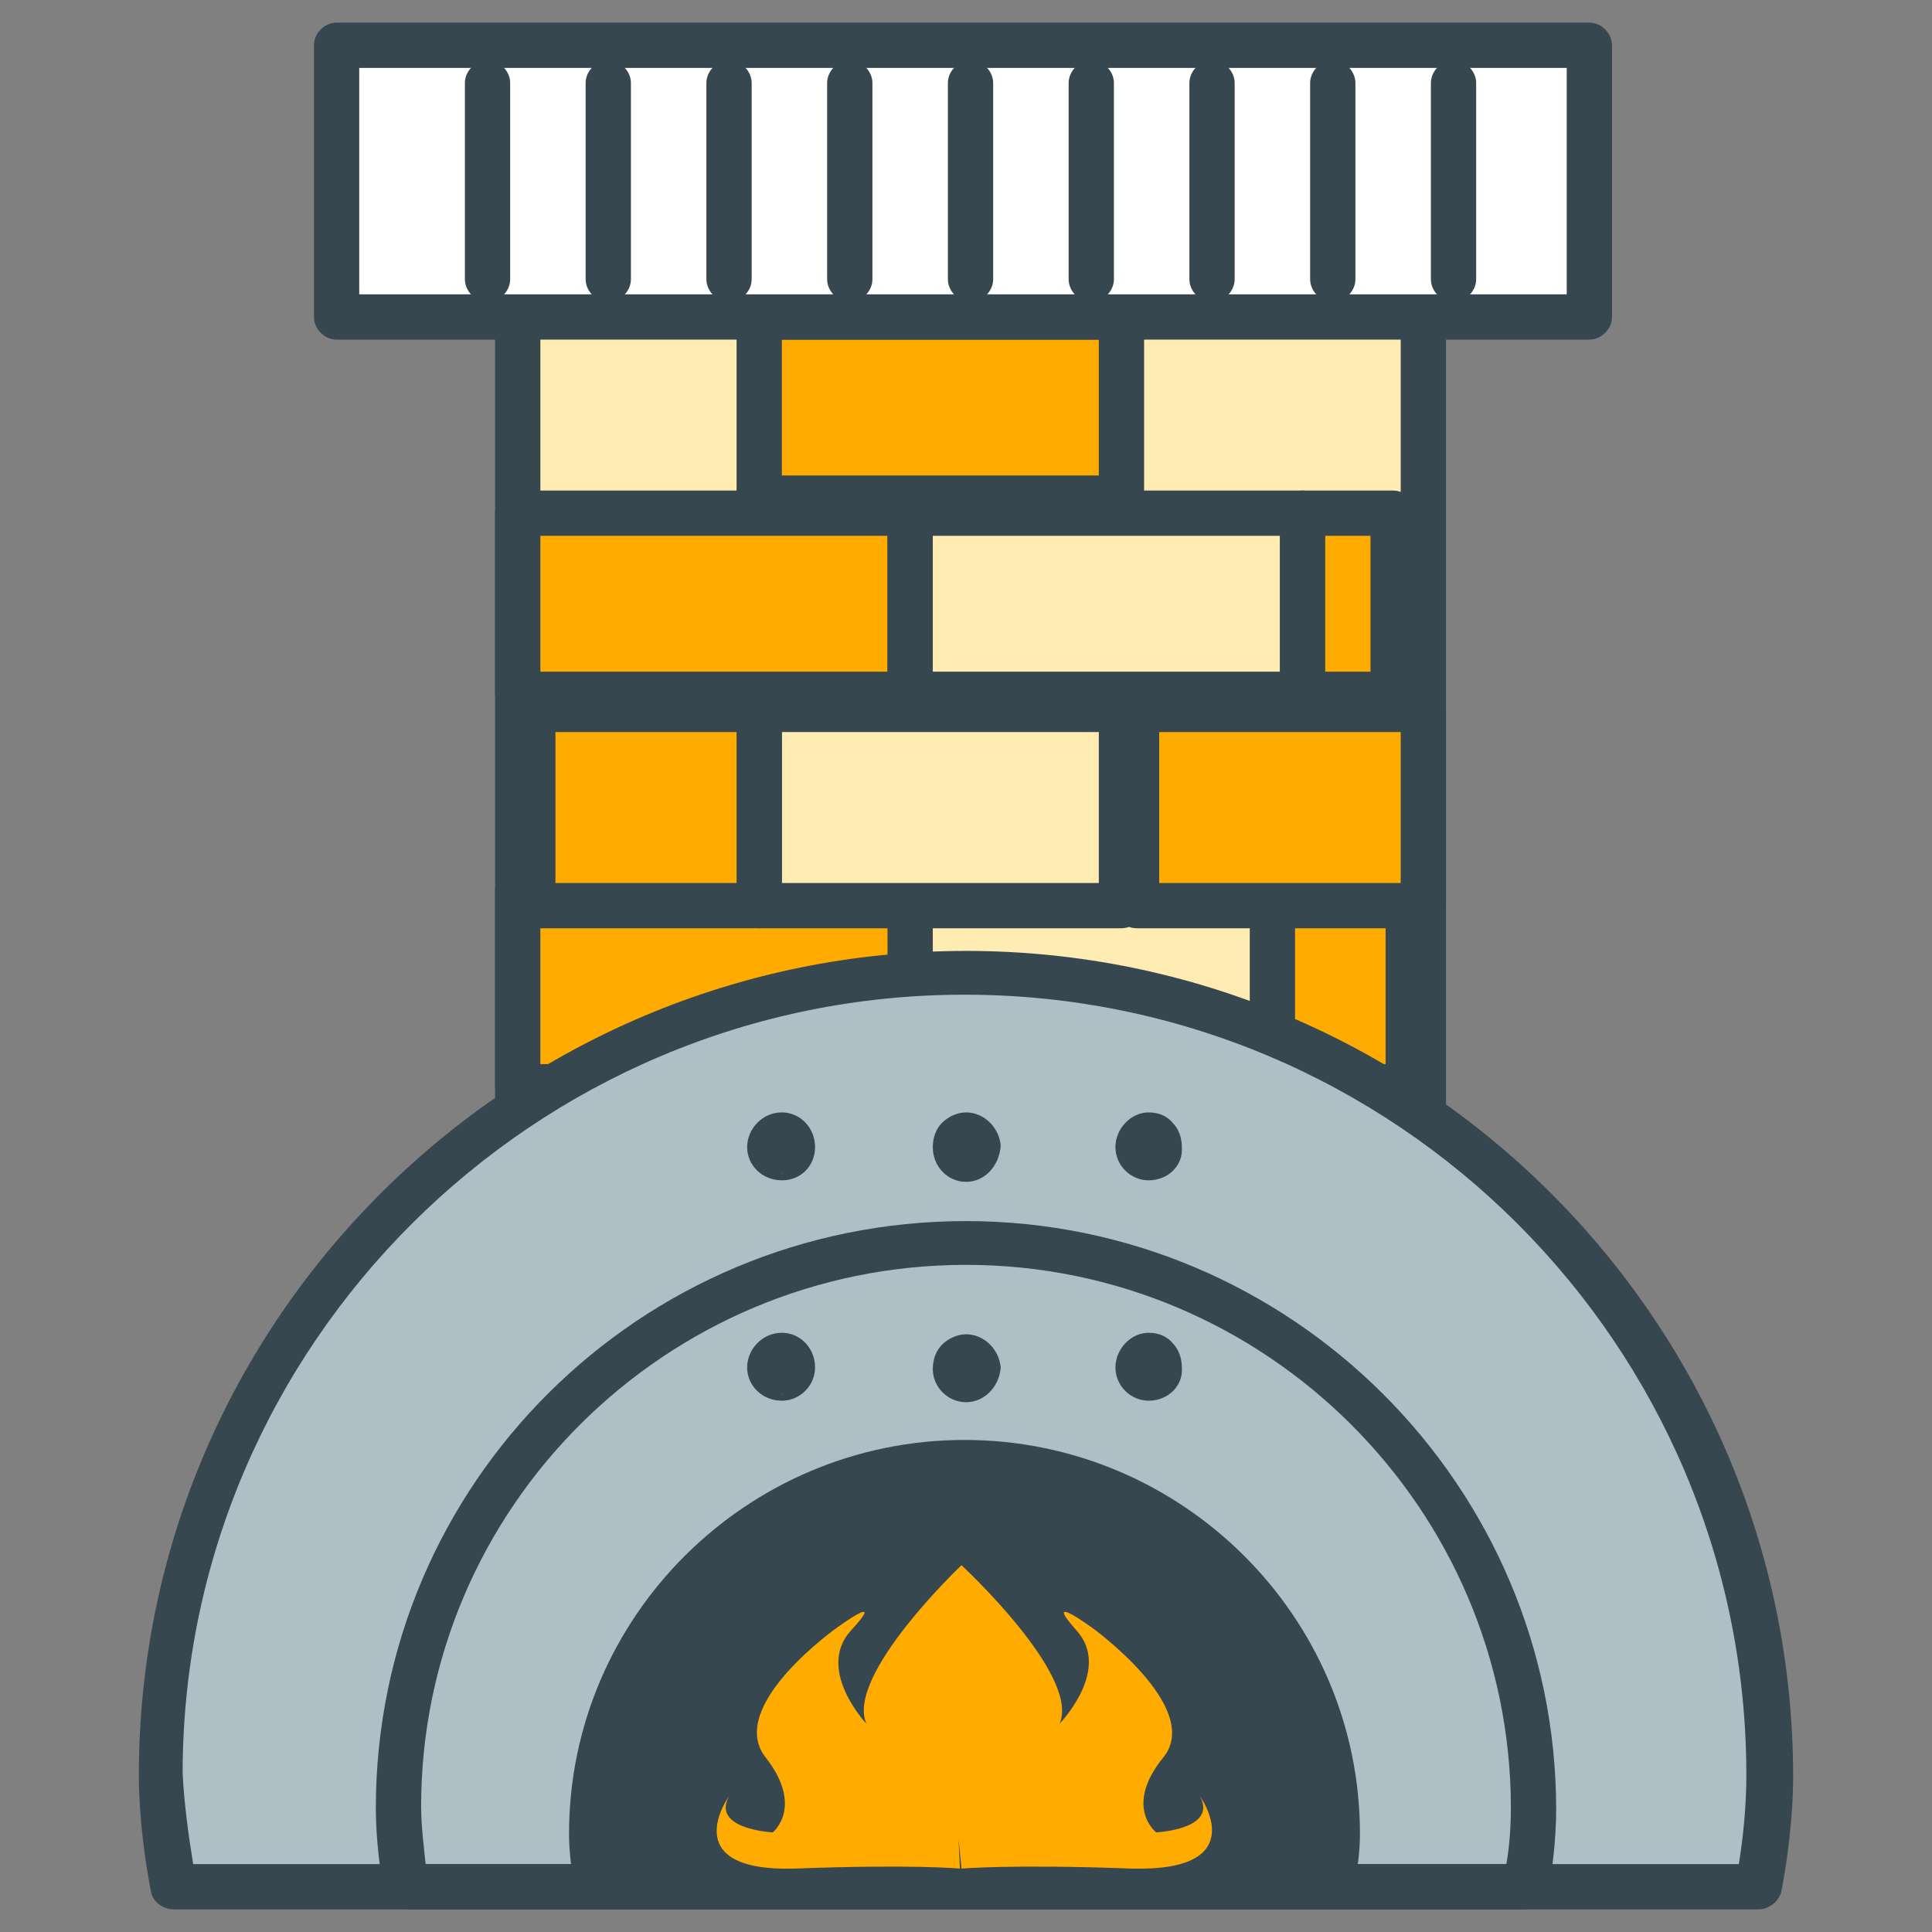 <?xml version="1.0" encoding="utf-8"?>
<!-- Generator: Adobe Illustrator 16.0.0, SVG Export Plug-In . SVG Version: 6.00 Build 0)  -->
<!DOCTYPE svg PUBLIC "-//W3C//DTD SVG 1.1//EN" "http://www.w3.org/Graphics/SVG/1.1/DTD/svg11.dtd">
<svg version="1.1" id="Layer_1" xmlns="http://www.w3.org/2000/svg" xmlns:xlink="http://www.w3.org/1999/xlink" x="0px" y="0px"
	 width="128px" height="128px" viewBox="0 0 128 128" enable-background="new 0 0 128 128" xml:space="preserve">
<rect x="0" y="0" width="128" height="128" fill="#808080" stroke="none"/>
<g>
	<g>
		<rect x="34.3" y="18" fill="#FFECB3" width="60" height="77"/>
		<path fill="#37474F" d="M94.3,96.5h-60c-0.8,0-1.5-0.7-1.5-1.5V18c0-0.8,0.7-1.5,1.5-1.5h60c0.8,0,1.5,0.7,1.5,1.5v77
			C95.8,95.8,95.1,96.5,94.3,96.5z M35.8,93.5h57v-74h-57V93.5z"/>
	</g>
	<g>
		<rect x="34.3" y="34" fill="#FFAB00" width="26" height="12"/>
		<path fill="#37474F" d="M60.3,47.5h-26c-0.8,0-1.5-0.7-1.5-1.5V34c0-0.8,0.7-1.5,1.5-1.5h26c0.8,0,1.5,0.7,1.5,1.5v12
			C61.8,46.8,61.1,47.5,60.3,47.5z M35.8,44.5h23v-9h-23V44.5z"/>
	</g>
	<g>
		<rect x="34.3" y="59" fill="#FFAB00" width="26" height="13"/>
		<path fill="#37474F" d="M60.3,73.5h-26c-0.8,0-1.5-0.7-1.5-1.5V59c0-0.8,0.7-1.5,1.5-1.5h26c0.8,0,1.5,0.7,1.5,1.5v13
			C61.8,72.8,61.1,73.5,60.3,73.5z M35.8,70.5h23v-10h-23V70.5z"/>
	</g>
	<g>
		<rect x="84.3" y="59" fill="#FFAB00" width="9" height="13"/>
		<path fill="#37474F" d="M93.3,73.5h-9c-0.8,0-1.5-0.7-1.5-1.5V59c0-0.8,0.7-1.5,1.5-1.5h9c0.8,0,1.5,0.7,1.5,1.5v13
			C94.8,72.8,94.1,73.5,93.3,73.5z M85.8,70.5h6v-10h-6V70.5z"/>
	</g>
	<g>
		<rect x="60.3" y="34" fill="#FFECB3" width="26" height="12"/>
		<path fill="#37474F" d="M86.3,47.5h-26c-0.8,0-1.5-0.7-1.5-1.5V34c0-0.8,0.7-1.5,1.5-1.5h26c0.8,0,1.5,0.7,1.5,1.5v12
			C87.8,46.8,87.1,47.5,86.3,47.5z M61.8,44.5h23v-9h-23V44.5z"/>
	</g>
	<g>
		<rect x="86.3" y="34" fill="#FFAB00" width="6" height="12"/>
		<path fill="#37474F" d="M92.3,47.5h-6c-0.8,0-1.5-0.7-1.5-1.5V34c0-0.8,0.7-1.5,1.5-1.5h6c0.8,0,1.5,0.7,1.5,1.5v12
			C93.8,46.8,93.1,47.5,92.3,47.5z M87.8,44.5h3v-9h-3V44.5z"/>
	</g>
	<g>
		<g>
			<rect x="50.3" y="21" fill="#FFAB00" width="24" height="12"/>
			<path fill="#37474F" d="M74.3,34.5h-24c-0.8,0-1.5-0.7-1.5-1.5V21c0-0.8,0.7-1.5,1.5-1.5h24c0.8,0,1.5,0.7,1.5,1.5v12
				C75.8,33.8,75.1,34.5,74.3,34.5z M51.8,31.5h21v-9h-21V31.5z"/>
		</g>
		<g>
			<rect x="50.3" y="47" fill="#FFECB3" width="24" height="13"/>
			<path fill="#37474F" d="M74.3,61.5h-24c-0.8,0-1.5-0.7-1.5-1.5V47c0-0.8,0.7-1.5,1.5-1.5h24c0.8,0,1.5,0.7,1.5,1.5v13
				C75.8,60.8,75.1,61.5,74.3,61.5z M51.8,58.5h21v-10h-21V58.5z"/>
		</g>
		<g>
			<rect x="75.3" y="47" fill="#FFAB00" width="19" height="13"/>
			<path fill="#37474F" d="M94.3,61.5h-19c-0.8,0-1.5-0.7-1.5-1.5V47c0-0.8,0.7-1.5,1.5-1.5h19c0.8,0,1.5,0.7,1.5,1.5v13
				C95.8,60.8,95.1,61.5,94.3,61.5z M76.8,58.5h16v-10h-16V58.5z"/>
		</g>
		<g>
			<rect x="35.3" y="47" fill="#FFAB00" width="15" height="13"/>
			<path fill="#37474F" d="M50.3,61.5h-15c-0.8,0-1.5-0.7-1.5-1.5V47c0-0.8,0.7-1.5,1.5-1.5h15c0.8,0,1.5,0.7,1.5,1.5v13
				C51.8,60.8,51.1,61.5,50.3,61.5z M36.8,58.5h12v-10h-12V58.5z"/>
		</g>
	</g>
	<g>
		<rect x="22.3" y="3" fill="#FFFFFF" width="83" height="18"/>
		<path fill="#37474F" d="M105.3,22.5h-83c-0.8,0-1.5-0.7-1.5-1.5V3c0-0.8,0.7-1.5,1.5-1.5h83c0.8,0,1.5,0.7,1.5,1.5v18
			C106.8,21.8,106.1,22.5,105.3,22.5z M23.8,19.5h80v-15h-80V19.5z"/>
	</g>
	<g>
		<path fill="#B0BEC5" d="M116.5,125c0.4-2,0.8-4.8,0.8-7.4c0-29.4-23.8-53.2-53.3-53.2c-29.4,0-53.3,23.7-53.3,53.1
			c0,2.6,0.4,5.5,0.8,7.5H116.5z"/>
		<path fill="#37474F" d="M116.5,126.5h-105c-0.7,0-1.4-0.5-1.5-1.2c-0.4-2-0.8-5-0.8-7.7c0-30.1,24.6-54.6,54.8-54.6
			c30.2,0,54.8,24.5,54.8,54.7c0,2.7-0.4,5.7-0.8,7.7C117.8,126,117.2,126.5,116.5,126.5z M12.8,123.5h102.4
			c0.3-1.8,0.5-3.9,0.5-5.9c0-28.5-23.2-51.7-51.8-51.7c-28.5,0-51.8,23.2-51.8,51.6C12.2,119.5,12.5,121.7,12.8,123.5z"/>
	</g>
	<g>
		<path fill="#37474F" d="M88.4,125c0.2-1,0.4-2.2,0.4-3.4C88.7,108,77.7,97,64,97c-13.7,0-24.7,10.9-24.7,24.6
			c0,1.2,0.2,2.4,0.4,3.4H88.4z"/>
		<path fill="#37474F" d="M88.4,126.5H39.6c-0.7,0-1.4-0.5-1.5-1.3c-0.2-1.1-0.4-2.4-0.4-3.7c0-14.4,11.8-26.1,26.2-26.1
			s26.2,11.7,26.2,26.1c0,1.3-0.2,2.5-0.4,3.5l0,0.1C89.7,126,89.1,126.5,88.4,126.5z M40.9,123.5h46.2c0.1-0.6,0.1-1.2,0.1-1.9
			c0-12.8-10.4-23.1-23.2-23.1s-23.2,10.4-23.2,23.1C40.8,122.2,40.8,122.9,40.9,123.5z"/>
	</g>
	<g>
		<path fill="#37474F" d="M101,126.5H27c-0.7,0-1.3-0.5-1.5-1.1c-0.3-1.1-0.6-3.6-0.6-5.6c0-21.5,17.5-38.9,39.1-38.9
			c21.5,0,39.1,17.5,39.1,39c0,2-0.3,4.5-0.6,5.6C102.3,126,101.7,126.5,101,126.5z M28.2,123.5h71.6c0.2-1.1,0.3-2.5,0.3-3.7
			c0-19.8-16.2-36-36.1-36c-19.9,0-36.1,16.1-36.1,35.9C27.9,121,28.1,122.5,28.2,123.5z"/>
	</g>
	<g>
		<g>
			<path fill="#37474F" d="M32.3,20c-0.8,0-1.5-0.7-1.5-1.5v-13c0-0.8,0.7-1.5,1.5-1.5s1.5,0.7,1.5,1.5v13
				C33.8,19.3,33.1,20,32.3,20z"/>
		</g>
		<g>
			<path fill="#37474F" d="M40.3,20c-0.8,0-1.5-0.7-1.5-1.5v-13c0-0.8,0.7-1.5,1.5-1.5s1.5,0.7,1.5,1.5v13
				C41.8,19.3,41.1,20,40.3,20z"/>
		</g>
		<g>
			<path fill="#37474F" d="M48.3,20c-0.8,0-1.5-0.7-1.5-1.5v-13c0-0.8,0.7-1.5,1.5-1.5s1.5,0.7,1.5,1.5v13
				C49.8,19.3,49.1,20,48.3,20z"/>
		</g>
		<g>
			<path fill="#37474F" d="M56.3,20c-0.8,0-1.5-0.7-1.5-1.5v-13c0-0.8,0.7-1.5,1.5-1.5s1.5,0.7,1.5,1.5v13
				C57.8,19.3,57.1,20,56.3,20z"/>
		</g>
		<g>
			<path fill="#37474F" d="M64.3,20c-0.8,0-1.5-0.7-1.5-1.5v-13c0-0.8,0.7-1.5,1.5-1.5s1.5,0.7,1.5,1.5v13
				C65.8,19.3,65.1,20,64.3,20z"/>
		</g>
		<g>
			<path fill="#37474F" d="M72.3,20c-0.8,0-1.5-0.7-1.5-1.5v-13c0-0.8,0.7-1.5,1.5-1.5s1.5,0.7,1.5,1.5v13
				C73.8,19.3,73.1,20,72.3,20z"/>
		</g>
		<g>
			<path fill="#37474F" d="M80.3,20c-0.8,0-1.5-0.7-1.5-1.5v-13c0-0.8,0.7-1.5,1.5-1.5s1.5,0.7,1.5,1.5v13
				C81.8,19.3,81.1,20,80.3,20z"/>
		</g>
		<g>
			<path fill="#37474F" d="M88.3,20c-0.8,0-1.5-0.7-1.5-1.5v-13c0-0.8,0.7-1.5,1.5-1.5s1.5,0.7,1.5,1.5v13
				C89.8,19.3,89.1,20,88.3,20z"/>
		</g>
		<g>
			<path fill="#37474F" d="M96.3,20c-0.8,0-1.5-0.7-1.5-1.5v-13c0-0.8,0.7-1.5,1.5-1.5s1.5,0.7,1.5,1.5v13
				C97.8,19.3,97.1,20,96.3,20z"/>
		</g>
	</g>
	<g>
		<path fill="#FFAB00" d="M79.5,119c1.2,2.2-2.9,2.4-2.9,2.4s-2.2-1.7,0.5-5c2.6-3.3-4.8-8.6-4.8-8.6s-3.3-2.4-1,0.2
			c2.4,2.6-1.1,6.2-1.1,6.2c1.4-3.2-6.5-10.5-6.5-10.5s-7.7,7.3-6.3,10.5c0,0-3.4-3.6-1-6.2c2.4-2.6-0.9-0.2-0.9-0.2
			s-7.4,5.2-4.8,8.6c2.6,3.3,0.5,5,0.5,5s-4.1-0.2-2.9-2.4c0,0-3.6,5,4.3,4.8c7.9-0.3,11,0,11,0l-0.1-2l0.2,2c0,0,3.4-0.3,11.3,0
			C83.1,124,79.5,119,79.5,119z"/>
	</g>
	<g>
		<g>
			<g>
				<path fill="#37474F" d="M74.4,90.6c0-1,0.8-1.8,1.7-1.8c1,0,1.8,0.8,1.8,1.8c0,0.9-0.8,1.7-1.8,1.7
					C75.2,92.4,74.4,91.6,74.4,90.6z"/>
				<path fill="#37474F" d="M76.1,92.8c-1.2,0-2.2-1-2.2-2.2c0-1.2,1-2.3,2.2-2.3c0.6,0,1.2,0.2,1.6,0.7c0.4,0.4,0.6,1,0.6,1.6
					C78.4,91.8,77.4,92.8,76.1,92.8L76.1,92.8z M76.2,89.4c-0.7,0-1.2,0.6-1.2,1.3c0,0.7,0.5,1.2,1.2,1.2v0.5l0-0.5
					c0.7,0,1.3-0.5,1.3-1.2c0-0.3-0.1-0.7-0.3-0.9C76.9,89.5,76.5,89.4,76.2,89.4z"/>
			</g>
			<g>
				<path fill="#37474F" d="M62.3,90.6c0-1,0.8-1.8,1.7-1.8c1,0,1.7,0.8,1.8,1.8c0,0.9-0.8,1.7-1.8,1.7C63,92.3,62.3,91.6,62.3,90.6
					z"/>
				<path fill="#37474F" d="M64,92.9L64,92.9c-1.2,0-2.2-1-2.2-2.2c0-0.6,0.2-1.2,0.6-1.6c0.4-0.4,1-0.7,1.6-0.7
					c1.2,0,2.2,1,2.3,2.2C66.2,91.9,65.2,92.9,64,92.9z M64,89.4c-0.3,0-0.6,0.1-0.9,0.4c-0.2,0.2-0.4,0.5-0.3,0.9
					c0,0.7,0.5,1.2,1.2,1.3c0.7,0,1.3-0.6,1.3-1.3C65.2,89.9,64.7,89.4,64,89.4z"/>
			</g>
			<g>
				<path fill="#37474F" d="M50,90.6c0-1,0.8-1.8,1.8-1.8c1,0,1.7,0.8,1.7,1.8c0,0.9-0.8,1.7-1.8,1.7C50.8,92.4,50,91.6,50,90.6z"/>
				<path fill="#37474F" d="M51.8,92.8L51.8,92.8C51.8,92.8,51.8,92.8,51.8,92.8c-1.3,0-2.3-1-2.3-2.2c0-1.2,1-2.3,2.3-2.3
					c1.2,0,2.2,1,2.2,2.3C54,91.8,53,92.8,51.8,92.8z M51.8,89.4c-0.7,0-1.3,0.6-1.3,1.3c0,0.7,0.5,1.2,1.2,1.2l0.1,0.5v-0.5
					c0.7,0,1.2-0.6,1.2-1.2C53,89.9,52.5,89.4,51.8,89.4z"/>
			</g>
		</g>
		<g>
			<g>
				<path fill="#37474F" d="M74.4,76c0-1,0.8-1.8,1.7-1.8c1,0,1.8,0.8,1.8,1.8c0,1-0.8,1.7-1.8,1.7C75.2,77.8,74.4,77,74.4,76z"/>
				<path fill="#37474F" d="M76.1,78.2c-1.2,0-2.2-1-2.2-2.2c0-1.2,1-2.3,2.2-2.3c0.6,0,1.2,0.2,1.6,0.7c0.4,0.4,0.6,1,0.6,1.6
					C78.4,77.2,77.4,78.2,76.1,78.2L76.1,78.2z M76.2,74.8c-0.7,0-1.2,0.6-1.2,1.3c0,0.7,0.5,1.2,1.2,1.2v0.5l0-0.5
					c0.7,0,1.3-0.5,1.3-1.2c0-0.3-0.1-0.6-0.3-0.9C76.9,74.9,76.5,74.8,76.2,74.8z"/>
			</g>
			<g>
				<path fill="#37474F" d="M62.3,76c0-1,0.8-1.8,1.7-1.8c1,0,1.7,0.8,1.8,1.8c0,1-0.8,1.8-1.8,1.8C63,77.7,62.3,77,62.3,76z"/>
				<path fill="#37474F" d="M64,78.3L64,78.3c-1.2,0-2.2-1-2.2-2.3c0-0.6,0.2-1.2,0.6-1.6c0.4-0.4,1-0.7,1.6-0.7
					c1.2,0,2.2,1,2.3,2.2C66.2,77.3,65.2,78.3,64,78.3z M64,74.8c-0.3,0-0.6,0.1-0.9,0.4c-0.2,0.2-0.4,0.5-0.4,0.9
					c0,0.7,0.5,1.2,1.2,1.3c0.7,0,1.3-0.6,1.3-1.3C65.2,75.3,64.7,74.8,64,74.8z"/>
			</g>
			<g>
				<path fill="#37474F" d="M50,76c0-1,0.8-1.8,1.8-1.8c1,0,1.7,0.8,1.7,1.8c0,1-0.8,1.8-1.8,1.7C50.8,77.8,50,77,50,76z"/>
				<path fill="#37474F" d="M51.8,78.2L51.8,78.2C51.8,78.2,51.8,78.2,51.8,78.2c-1.3,0-2.3-1-2.3-2.2c0-1.2,1-2.3,2.3-2.3
					c1.2,0,2.2,1,2.2,2.3C54,77.2,53.1,78.2,51.8,78.2z M51.8,74.8c-0.7,0-1.3,0.6-1.3,1.3c0,0.7,0.5,1.2,1.2,1.2l0.1,0.5v-0.5
					c0.6,0,1.2-0.6,1.2-1.2C53,75.3,52.5,74.8,51.8,74.8z"/>
			</g>
		</g>
	</g>
</g>
</svg>
